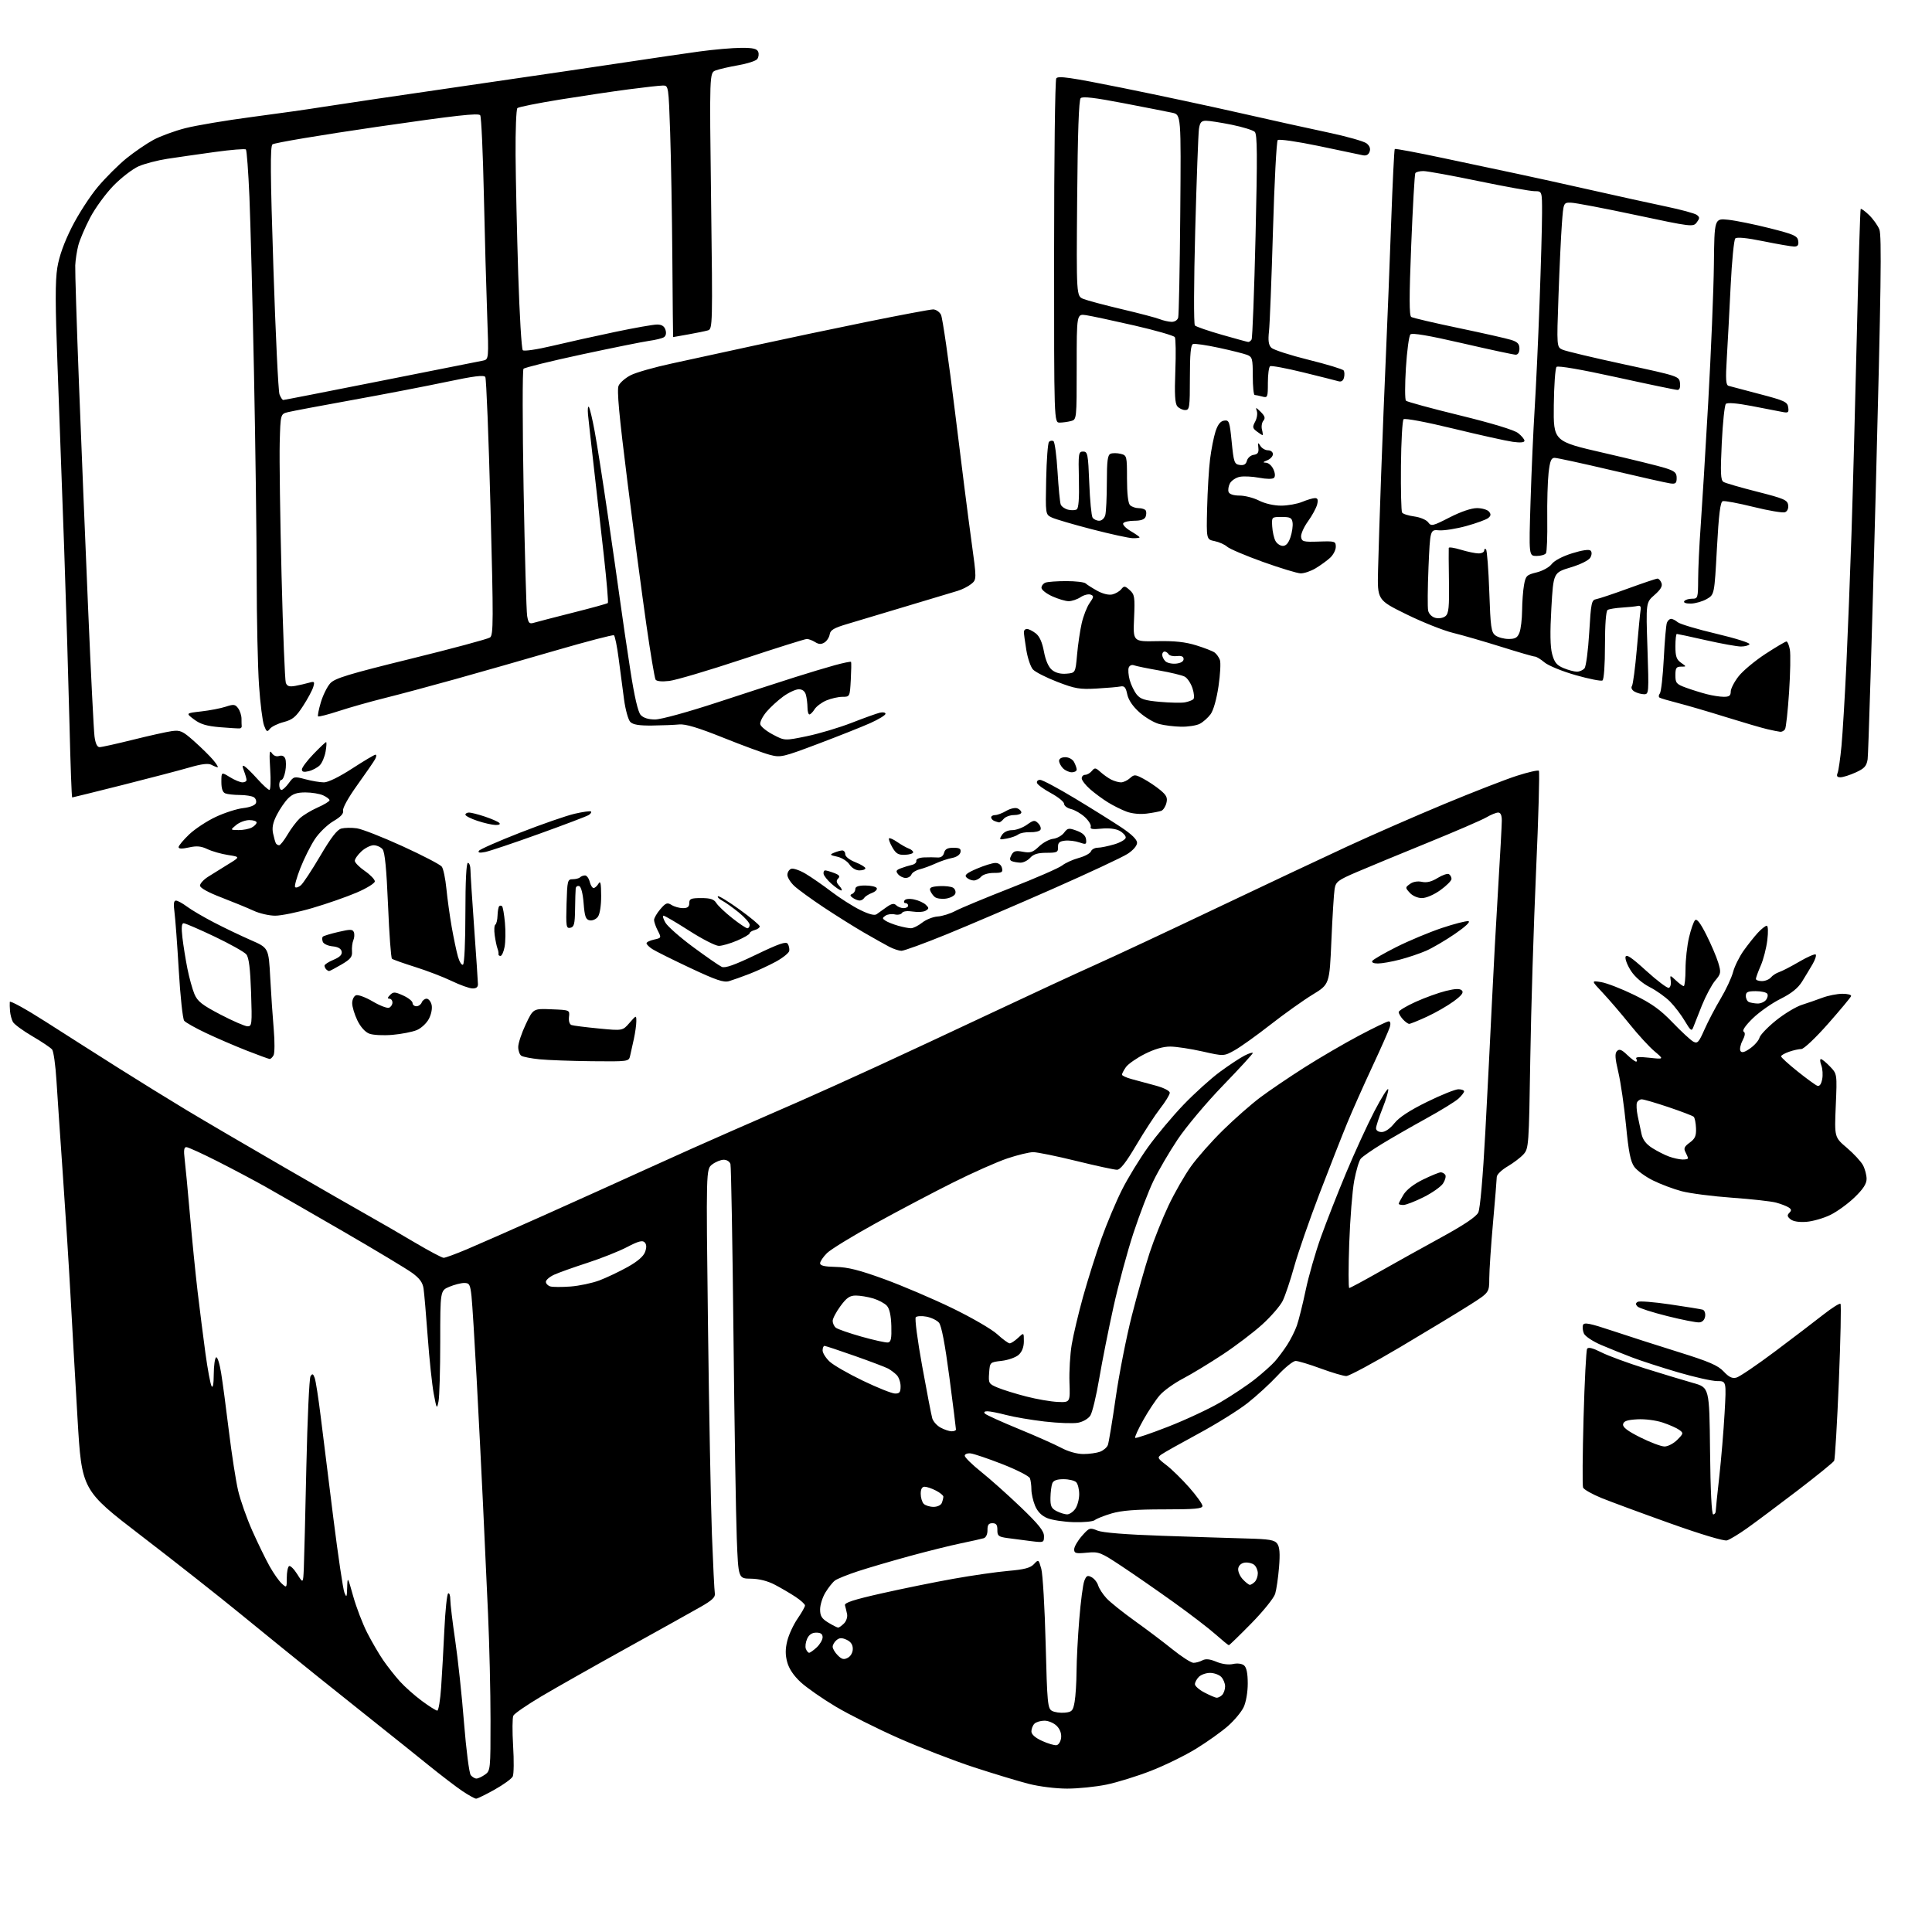 <?xml version="1.0" encoding="UTF-8" standalone="no"?>
<svg 
  version="1.1" 
  xmlns="http://www.w3.org/2000/svg" 
  xmlns:xlink="http://www.w3.org/1999/xlink" 
  xmlns:svg="http://www.w3.org/2000/svg"
  xmlns:rdf="http://www.w3.org/1999/02/22-rdf-syntax-ns#"
  xmlns:cc="http://creativecommons.org/ns#"
  xmlns:dc="http://purl.org/dc/elements/1.1/"
  viewBox="0 0 768 768"
  width="768"
  height="768"
>
<style>svg {background-color: white; }</style>"
<path stroke="none" fill="black" fill-rule="evenodd" d="M189.26,715.00C188.76,715.00 186.35,713.67 183.92,712.06C181.49,710.44 175.22,705.65 170.00,701.42C164.78,697.19 156.22,690.34 151.00,686.20C145.78,682.06 134.75,673.25 126.50,666.63C118.25,660.00 104.33,648.72 95.56,641.54C86.80,634.37 69.02,620.37 56.06,610.43C32.50,592.35 32.50,592.35 30.82,563.93C29.90,548.29 28.64,526.27 28.03,515.00C27.42,503.73 26.06,482.35 25.02,467.50C23.98,452.65 22.82,435.55 22.44,429.50C22.07,423.45 21.29,417.91 20.72,417.20C20.14,416.48 16.60,414.10 12.85,411.91C9.10,409.72 5.62,407.16 5.12,406.22C4.62,405.27 4.11,403.38 3.99,402.00C3.87,400.62 3.83,398.96 3.89,398.29C3.95,397.63 10.41,401.19 18.25,406.21C26.09,411.23 39.02,419.46 47.00,424.50C54.98,429.54 67.12,437.05 74.00,441.19C80.88,445.33 98.42,455.61 113.00,464.03C127.58,472.46 142.88,481.24 147.00,483.55C151.12,485.86 159.15,490.51 164.83,493.88C170.51,497.24 175.70,500.00 176.36,500.00C177.02,500.00 181.19,498.47 185.62,496.60C190.05,494.73 203.76,488.69 216.09,483.18C228.42,477.66 247.05,469.25 257.50,464.49C267.95,459.72 283.02,452.99 291.00,449.52C298.98,446.05 311.12,440.74 318.00,437.72C324.88,434.71 338.82,428.40 349.00,423.72C359.18,419.04 379.65,409.48 394.50,402.49C409.35,395.49 427.80,386.94 435.50,383.49C443.20,380.04 464.80,369.93 483.50,361.02C502.20,352.12 525.60,341.09 535.50,336.51C545.40,331.93 562.77,324.33 574.10,319.62C585.42,314.91 598.38,309.87 602.90,308.41C607.41,306.96 611.38,306.05 611.73,306.39C612.07,306.74 611.57,324.68 610.61,346.26C609.65,367.84 608.61,401.48 608.31,421.00C607.77,455.39 607.68,456.57 605.62,458.85C604.46,460.14 601.59,462.32 599.25,463.69C596.91,465.07 594.99,466.93 594.99,467.85C594.98,468.76 594.31,476.93 593.50,486.00C592.69,495.07 592.02,505.04 592.01,508.15C592.00,513.81 592.00,513.81 584.25,518.74C579.99,521.46 567.66,528.92 556.85,535.34C546.04,541.75 536.29,547.00 535.17,547.00C534.05,547.00 529.48,545.65 525.00,544.00C520.52,542.35 516.04,541.00 515.04,541.00C514.04,541.00 510.80,543.60 507.86,546.79C504.91,549.97 499.53,554.91 495.90,557.76C492.27,560.61 483.50,566.08 476.40,569.90C469.31,573.73 462.68,577.45 461.67,578.18C459.97,579.41 460.10,579.70 463.67,582.42C465.78,584.03 469.86,588.03 472.75,591.30C475.64,594.58 478.00,597.88 478.00,598.63C478.00,599.73 474.99,600.00 462.68,600.00C451.56,600.00 445.88,600.44 441.93,601.60C438.94,602.48 435.92,603.68 435.21,604.26C434.50,604.84 430.69,605.21 426.75,605.08C422.81,604.96 418.08,604.23 416.26,603.46C414.05,602.54 412.43,600.89 411.46,598.57C410.66,596.64 410.00,593.74 410.00,592.11C410.00,590.49 409.73,588.47 409.41,587.62C409.08,586.77 404.17,584.26 398.49,582.04C392.81,579.82 387.12,577.89 385.83,577.75C384.55,577.61 383.50,578.03 383.50,578.68C383.50,579.33 386.43,582.20 390.00,585.06C393.57,587.91 400.66,594.24 405.75,599.11C412.84,605.91 415.00,608.59 415.00,610.62C415.00,613.22 414.92,613.25 409.75,612.61C406.86,612.25 402.69,611.70 400.47,611.40C396.89,610.90 396.44,610.53 396.47,608.17C396.49,606.16 396.01,605.50 394.50,605.50C392.98,605.50 392.51,606.15 392.54,608.25C392.56,609.88 391.95,611.19 391.04,611.47C390.19,611.73 386.12,612.64 382.00,613.49C377.88,614.34 368.65,616.64 361.50,618.59C354.35,620.55 345.12,623.25 341.00,624.61C336.88,625.96 332.77,627.62 331.88,628.30C330.98,628.98 329.30,631.10 328.13,633.02C326.96,634.93 326.01,637.97 326.00,639.76C326.00,642.38 326.65,643.43 329.25,645.01C331.04,646.10 332.81,646.99 333.18,647.00C333.55,647.00 334.60,646.25 335.51,645.34C336.43,644.43 336.97,642.74 336.72,641.59C336.48,640.44 336.10,638.88 335.89,638.13C335.60,637.11 339.34,635.89 350.50,633.38C358.75,631.52 371.57,628.91 379.00,627.59C386.43,626.26 396.25,624.85 400.84,624.45C407.22,623.90 409.61,623.26 411.01,621.76C412.82,619.82 412.86,619.84 413.93,623.64C414.52,625.76 415.30,639.11 415.66,653.30C416.27,677.17 416.46,679.18 418.21,680.11C419.24,680.67 421.53,680.98 423.28,680.81C426.15,680.53 426.55,680.09 427.18,676.50C427.57,674.30 427.91,668.85 427.94,664.40C427.97,659.94 428.46,650.60 429.03,643.64C429.59,636.68 430.49,629.85 431.02,628.45C431.83,626.33 432.30,626.09 433.92,626.96C434.99,627.53 436.17,629.01 436.54,630.25C436.92,631.49 438.41,633.78 439.86,635.34C441.31,636.91 446.32,640.92 451.00,644.27C455.68,647.61 462.48,652.74 466.11,655.67C469.75,658.60 473.49,661.00 474.43,661.00C475.36,661.00 476.96,660.56 477.98,660.01C479.28,659.32 480.90,659.48 483.51,660.57C485.76,661.51 488.36,661.86 490.14,661.47C491.90,661.08 493.67,661.31 494.54,662.03C495.52,662.85 496.00,665.20 496.00,669.22C496.00,672.67 495.31,676.65 494.37,678.63C493.48,680.51 490.67,683.89 488.12,686.13C485.58,688.37 479.91,692.41 475.52,695.11C471.13,697.82 463.03,701.79 457.52,703.93C452.01,706.08 444.03,708.55 439.79,709.42C435.55,710.29 428.54,711.00 424.20,711.00C419.73,711.00 413.11,710.18 408.91,709.10C404.83,708.06 395.03,705.09 387.12,702.51C379.21,699.92 365.77,694.72 357.24,690.95C348.72,687.18 337.43,681.52 332.17,678.38C326.90,675.24 320.66,670.88 318.30,668.71C315.52,666.15 313.63,663.34 312.93,660.72C312.14,657.79 312.15,655.47 312.97,652.20C313.59,649.73 315.43,645.78 317.05,643.43C318.67,641.07 320.00,638.72 320.00,638.20C320.00,637.69 318.30,636.14 316.23,634.77C314.15,633.40 310.44,631.22 307.98,629.94C305.11,628.44 301.71,627.59 298.50,627.55C293.50,627.50 293.50,627.50 292.88,611.50C292.54,602.70 291.94,566.02 291.56,530.00C291.18,493.98 290.64,463.71 290.37,462.75C290.08,461.76 288.92,461.01 287.68,461.02C286.48,461.03 284.41,461.88 283.09,462.90C280.67,464.76 280.67,464.76 281.43,526.63C281.85,560.66 282.56,598.17 283.00,610.00C283.45,621.83 283.97,632.37 284.16,633.43C284.42,634.89 283.04,636.19 278.50,638.77C275.20,640.65 261.93,648.05 249.00,655.21C236.07,662.37 220.84,670.98 215.15,674.36C209.46,677.74 204.47,681.17 204.06,682.00C203.66,682.82 203.62,688.23 203.97,694.00C204.33,699.77 204.27,705.24 203.83,706.16C203.39,707.07 200.14,709.43 196.60,711.41C193.07,713.38 189.76,715.00 189.26,715.00zM189.40,707.00C190.04,707.00 191.56,706.30 192.78,705.44C194.95,703.92 195.00,703.43 194.99,683.69C194.99,672.59 194.54,653.60 194.00,641.50C193.46,629.40 192.55,609.60 191.98,597.50C191.41,585.40 190.28,563.12 189.47,548.00C188.66,532.88 187.74,518.14 187.43,515.25C186.92,510.60 186.59,510.00 184.55,510.00C183.28,510.00 180.61,510.68 178.62,511.51C175.00,513.03 175.00,513.03 175.00,533.39C175.00,544.59 174.69,555.27 174.31,557.12C173.67,560.30 173.56,560.12 172.41,554.00C171.75,550.42 170.67,540.30 170.03,531.50C169.38,522.70 168.64,514.02 168.37,512.22C168.02,509.81 166.80,508.15 163.79,505.96C161.53,504.33 149.29,496.97 136.59,489.61C123.89,482.25 109.88,474.20 105.47,471.72C101.05,469.24 92.46,464.68 86.38,461.60C80.30,458.52 74.76,456.00 74.07,456.00C73.15,456.00 72.97,457.29 73.40,460.75C73.72,463.36 74.67,473.38 75.51,483.00C76.34,492.62 77.72,506.35 78.56,513.50C79.41,520.65 80.81,531.67 81.67,538.00C82.54,544.33 83.63,550.17 84.09,551.00C84.63,551.95 84.95,550.21 84.97,546.31C84.99,542.90 85.41,539.87 85.91,539.56C86.41,539.25 87.31,542.03 87.90,545.75C88.50,549.46 89.90,559.92 91.00,569.00C92.11,578.08 93.75,588.65 94.65,592.50C95.55,596.35 98.09,603.55 100.29,608.50C102.50,613.45 105.59,619.80 107.17,622.61C108.74,625.42 110.93,628.53 112.02,629.51C113.96,631.28 114.00,631.24 114.00,627.21C114.00,624.96 114.41,622.87 114.90,622.56C115.40,622.25 116.86,623.69 118.15,625.75C120.50,629.50 120.50,629.50 120.77,623.50C120.92,620.20 121.37,601.98 121.78,583.00C122.20,564.02 122.94,547.86 123.43,547.08C124.16,545.93 124.47,546.05 125.09,547.72C125.51,548.85 126.59,555.79 127.49,563.14C128.39,570.49 130.66,588.67 132.52,603.55C134.39,618.43 136.36,631.71 136.90,633.05C137.76,635.22 137.89,634.99 138.01,631.00C138.15,626.58 138.19,626.64 140.39,634.50C141.62,638.90 144.12,645.42 145.94,649.00C147.77,652.58 150.64,657.51 152.33,659.96C154.01,662.41 156.99,666.19 158.94,668.36C160.90,670.53 164.84,674.03 167.71,676.15C170.57,678.27 173.32,680.00 173.82,680.00C174.32,680.00 175.01,675.84 175.36,670.75C175.71,665.66 176.29,655.30 176.65,647.72C177.01,640.14 177.68,633.70 178.15,633.41C178.62,633.12 179.00,634.21 179.00,635.84C179.00,637.47 179.88,644.81 180.96,652.15C182.04,659.49 183.62,674.23 184.46,684.90C185.31,695.57 186.51,704.91 187.13,705.65C187.74,706.39 188.76,707.00 189.40,707.00zM420.00,693.73C420.82,693.60 421.64,692.28 421.81,690.80C422.01,689.11 421.36,687.36 420.06,686.06C418.93,684.93 416.74,684.00 415.20,684.00C413.66,684.00 411.86,684.54 411.20,685.20C410.54,685.86 410.00,687.23 410.00,688.25C410.00,689.45 411.48,690.78 414.25,692.04C416.59,693.11 419.18,693.87 420.00,693.73zM483.55,674.87C484.13,674.94 485.14,674.46 485.80,673.80C486.46,673.14 487.00,671.60 487.00,670.37C487.00,669.15 486.29,667.44 485.43,666.57C484.56,665.71 482.57,665.00 481.00,665.00C479.43,665.00 477.44,665.71 476.57,666.57C475.71,667.44 475.00,668.75 475.00,669.49C475.00,670.23 476.69,671.71 478.75,672.79C480.81,673.86 482.97,674.80 483.55,674.87zM337.02,658.99C338.18,658.37 339.00,656.90 339.00,655.44C339.00,653.77 338.19,652.59 336.53,651.83C334.64,650.97 333.70,651.00 332.53,651.98C331.69,652.67 331.00,653.86 331.00,654.62C331.00,655.38 331.91,656.91 333.02,658.02C334.63,659.63 335.45,659.83 337.02,658.99zM321.65,657.00C322.05,657.00 323.41,656.02 324.69,654.83C325.96,653.63 327.00,651.83 327.00,650.83C327.00,649.54 326.25,649.00 324.48,649.00C322.78,649.00 321.60,649.79 320.85,651.44C320.24,652.78 320.01,654.58 320.34,655.44C320.67,656.30 321.26,657.00 321.65,657.00zM488.48,654.00C488.25,654.00 485.88,652.06 483.21,649.69C480.54,647.31 472.99,641.53 466.43,636.83C459.87,632.14 450.58,625.69 445.78,622.52C437.48,617.02 436.82,616.76 432.03,617.22C427.66,617.64 427.00,617.47 427.00,615.89C427.00,614.89 428.37,612.51 430.04,610.60C432.97,607.27 433.21,607.19 436.29,608.44C438.35,609.27 447.56,610.01 462.00,610.50C474.38,610.93 489.43,611.40 495.46,611.57C504.63,611.81 506.64,612.15 507.73,613.65C508.68,614.95 508.88,617.52 508.44,622.97C508.10,627.11 507.41,631.88 506.90,633.56C506.39,635.24 502.13,640.53 497.43,645.31C492.74,650.09 488.71,654.00 488.48,654.00zM496.84,630.00C497.26,630.00 498.14,629.46 498.80,628.80C499.46,628.14 500.00,626.62 500.00,625.42C500.00,624.22 499.35,622.71 498.56,622.05C497.76,621.39 496.07,620.99 494.81,621.17C493.40,621.37 492.39,622.29 492.21,623.52C492.05,624.63 492.86,626.54 494.00,627.77C495.14,629.00 496.42,630.00 496.84,630.00zM686.50,612.33C685.31,612.67 676.22,609.95 664.00,605.59C652.73,601.57 640.42,597.02 636.66,595.50C632.91,593.97 629.59,592.09 629.29,591.32C629.00,590.55 629.09,578.08 629.49,563.59C629.89,549.11 630.53,536.77 630.90,536.16C631.36,535.41 633.17,535.86 636.52,537.56C639.24,538.94 647.10,541.83 653.98,543.99C660.87,546.15 669.42,548.73 673.00,549.74C679.50,551.56 679.50,551.56 679.77,576.78C679.93,592.45 680.41,602.00 681.02,602.00C681.56,602.00 682.01,601.44 682.02,600.75C682.03,600.06 682.67,593.88 683.44,587.00C684.20,580.12 685.16,568.76 685.55,561.75C686.27,549.00 686.27,549.00 682.60,549.00C680.58,549.00 673.59,547.43 667.06,545.52C660.52,543.60 652.33,540.95 648.84,539.62C645.35,538.29 639.81,536.06 636.52,534.66C633.22,533.26 630.13,531.21 629.64,530.11C629.15,529.01 628.99,527.48 629.28,526.70C629.72,525.56 632.02,526.03 641.16,529.08C647.40,531.17 659.22,534.96 667.43,537.52C679.42,541.26 682.91,542.77 685.18,545.19C687.28,547.44 688.58,548.06 690.25,547.62C691.49,547.30 698.36,542.64 705.53,537.27C712.70,531.90 721.36,525.29 724.79,522.59C728.22,519.90 731.29,517.96 731.62,518.29C731.95,518.61 731.65,532.52 730.97,549.19C730.28,565.86 729.44,580.03 729.11,580.67C728.77,581.32 722.20,586.65 714.50,592.54C706.80,598.42 697.80,605.15 694.50,607.49C691.20,609.84 687.60,612.01 686.50,612.33zM424.19,601.99C425.12,601.99 426.59,601.00 427.44,599.78C428.30,598.56 429.00,595.95 429.00,593.98C429.00,592.01 428.46,589.86 427.80,589.20C427.14,588.54 424.88,588.00 422.77,588.00C420.10,588.00 418.74,588.51 418.29,589.68C417.94,590.61 417.61,593.17 417.57,595.38C417.51,598.70 417.94,599.62 420.00,600.69C421.38,601.39 423.26,601.98 424.19,601.99zM371.09,599.00C372.63,599.00 374.05,598.32 374.39,597.42C374.73,596.55 375.00,595.43 375.00,594.94C375.00,594.45 373.67,593.36 372.05,592.53C370.43,591.69 368.40,591.00 367.55,591.00C366.52,591.00 366.00,591.94 366.00,593.80C366.00,595.34 366.54,597.14 367.20,597.80C367.86,598.46 369.61,599.00 371.09,599.00zM430.68,578.00C432.98,578.00 435.96,577.58 437.30,577.08C438.63,576.57 440.03,575.38 440.39,574.43C440.75,573.48 442.16,565.01 443.51,555.60C444.86,546.20 447.74,531.52 449.92,523.00C452.09,514.48 455.28,503.23 457.00,498.00C458.72,492.77 462.08,484.36 464.47,479.30C466.86,474.25 470.88,467.23 473.39,463.71C475.90,460.19 481.67,453.66 486.23,449.20C490.78,444.73 497.43,438.89 501.00,436.22C504.57,433.54 512.45,428.20 518.50,424.35C524.55,420.50 534.32,414.80 540.22,411.68C546.11,408.55 551.43,406.00 552.03,406.00C552.70,406.00 552.88,406.88 552.48,408.25C552.12,409.49 548.99,416.57 545.52,424.00C542.06,431.43 537.55,441.55 535.51,446.50C533.47,451.45 528.53,464.05 524.52,474.50C520.52,484.95 515.99,498.00 514.46,503.50C512.93,509.00 510.87,515.13 509.88,517.13C508.89,519.12 505.25,523.33 501.79,526.47C498.33,529.62 491.23,535.01 486.00,538.46C480.77,541.91 473.67,546.22 470.21,548.03C466.76,549.84 462.63,552.79 461.05,554.60C459.46,556.41 456.50,560.86 454.47,564.49C452.43,568.13 450.98,571.32 451.25,571.58C451.51,571.84 457.40,569.85 464.33,567.14C471.26,564.44 480.66,560.05 485.22,557.38C489.77,554.71 495.98,550.56 499.00,548.15C502.02,545.75 505.55,542.59 506.82,541.14C508.10,539.69 510.28,536.76 511.66,534.64C513.04,532.51 514.78,529.05 515.52,526.95C516.26,524.84 517.84,518.52 519.02,512.90C520.20,507.28 522.93,497.77 525.08,491.77C527.24,485.76 531.75,474.24 535.13,466.17C538.50,458.10 543.56,447.09 546.36,441.70C549.17,436.31 551.63,432.39 551.83,432.98C552.03,433.58 551.02,436.98 549.59,440.54C548.17,444.11 547.00,447.69 547.00,448.51C547.00,449.39 547.92,450.00 549.25,450.00C550.62,450.00 552.59,448.64 554.29,446.51C556.16,444.16 560.41,441.38 567.28,438.01C572.89,435.25 578.50,433.00 579.74,433.00C580.98,433.00 582.00,433.37 582.00,433.83C582.00,434.28 580.99,435.59 579.75,436.73C578.51,437.87 572.77,441.41 567.00,444.58C561.23,447.76 553.27,452.33 549.33,454.73C545.38,457.14 541.60,459.78 540.92,460.60C540.24,461.41 539.08,465.33 538.33,469.29C537.58,473.26 536.69,484.49 536.34,494.25C536.00,504.01 536.00,512.00 536.35,512.00C536.69,512.00 542.05,509.13 548.24,505.61C554.43,502.10 565.56,495.91 572.96,491.86C581.98,486.93 586.83,483.66 587.64,481.99C588.38,480.48 589.48,467.89 590.44,450.00C591.31,433.77 592.49,410.60 593.06,398.50C593.63,386.40 594.74,365.93 595.54,353.00C596.33,340.07 596.98,328.04 596.99,326.25C597.00,324.08 596.52,323.00 595.56,323.00C594.76,323.00 592.63,323.87 590.81,324.94C588.99,326.00 578.50,330.53 567.50,335.01C556.50,339.49 543.80,344.74 539.28,346.68C531.83,349.88 531.00,350.51 530.53,353.36C530.24,355.09 529.66,364.33 529.25,373.89C528.50,391.28 528.50,391.28 521.76,395.39C518.06,397.65 510.54,403.01 505.06,407.29C499.58,411.58 493.16,416.17 490.80,417.49C486.50,419.89 486.50,419.89 478.00,417.97C473.32,416.92 467.57,416.04 465.22,416.03C462.42,416.01 458.90,417.03 455.04,418.98C451.80,420.62 448.44,422.97 447.57,424.20C446.71,425.43 446.00,426.78 446.00,427.18C446.00,427.59 447.69,428.37 449.75,428.93C451.81,429.48 456.09,430.64 459.25,431.50C462.62,432.41 465.00,433.61 465.00,434.40C465.00,435.14 463.29,437.94 461.20,440.62C459.11,443.30 454.82,449.89 451.65,455.25C447.59,462.14 445.35,465.00 444.01,465.00C442.97,465.00 435.70,463.43 427.86,461.50C420.02,459.57 412.31,458.00 410.73,458.00C409.15,458.00 404.51,459.12 400.43,460.49C396.35,461.86 386.59,466.19 378.75,470.12C370.91,474.04 357.07,481.33 348.00,486.33C338.93,491.32 330.26,496.63 328.75,498.12C327.24,499.62 326.00,501.44 326.00,502.17C326.00,503.12 327.79,503.53 332.25,503.62C337.01,503.71 341.61,504.87 351.50,508.47C358.65,511.08 370.80,516.26 378.50,519.99C386.20,523.72 394.27,528.40 396.43,530.39C398.59,532.37 400.82,534.00 401.37,534.00C401.92,534.00 403.41,533.02 404.69,531.83C407.00,529.65 407.00,529.65 407.00,533.17C407.00,535.46 406.28,537.34 404.94,538.56C403.80,539.58 400.77,540.66 398.19,540.96C393.50,541.50 393.50,541.50 393.19,545.78C392.90,549.87 393.04,550.12 396.61,551.61C398.66,552.47 403.75,554.05 407.92,555.12C412.09,556.20 417.73,557.17 420.45,557.29C425.41,557.50 425.41,557.50 425.13,549.50C424.98,545.10 425.38,538.35 426.02,534.50C426.67,530.65 428.70,522.08 430.54,515.45C432.39,508.82 435.65,498.47 437.80,492.45C439.95,486.43 443.63,477.68 445.98,473.00C448.33,468.32 453.00,460.68 456.36,456.00C459.72,451.32 466.04,443.78 470.40,439.22C474.76,434.67 481.29,428.77 484.91,426.10C488.54,423.43 492.96,420.51 494.75,419.60C496.54,418.69 498.00,418.24 498.00,418.60C498.00,418.96 492.66,424.78 486.12,431.54C479.59,438.29 471.50,447.93 468.14,452.94C464.79,457.96 460.45,465.39 458.50,469.44C456.55,473.50 452.98,482.82 450.56,490.16C448.15,497.50 444.58,510.70 442.63,519.50C440.68,528.30 438.13,541.12 436.96,548.00C435.80,554.88 434.21,561.49 433.43,562.70C432.63,563.95 430.51,565.19 428.53,565.56C426.61,565.92 420.63,565.70 415.25,565.08C409.86,564.45 402.99,563.28 399.98,562.48C396.96,561.68 393.62,561.02 392.55,561.01C391.32,561.00 390.95,561.35 391.55,561.95C392.08,562.48 398.06,565.19 404.84,567.98C411.63,570.76 419.27,574.16 421.83,575.52C424.65,577.03 428.13,578.00 430.68,578.00zM661.68,575.00C663.01,575.00 665.28,573.82 666.72,572.37C669.23,569.86 669.27,569.67 667.53,568.40C666.52,567.66 663.55,566.35 660.93,565.48C658.22,564.58 653.85,564.02 650.84,564.20C646.84,564.42 645.44,564.91 645.20,566.15C644.98,567.33 646.96,568.84 652.08,571.40C656.03,573.38 660.35,575.00 661.68,575.00zM378.25,568.96C379.21,568.98 380.01,568.66 380.01,568.25C380.02,567.84 378.84,558.50 377.40,547.50C375.65,534.21 374.25,526.92 373.24,525.77C372.41,524.82 370.18,523.75 368.29,523.39C366.40,523.04 364.48,523.14 364.03,523.62C363.58,524.11 364.72,532.83 366.57,543.00C368.41,553.17 370.22,562.53 370.58,563.78C370.95,565.04 372.43,566.71 373.88,567.49C375.32,568.28 377.29,568.94 378.25,568.96zM355.75,553.95C357.58,553.99 358.00,553.46 358.00,551.07C358.00,549.46 357.29,547.43 356.42,546.56C355.55,545.70 354.02,544.55 353.01,544.01C352.00,543.47 346.07,541.22 339.84,539.02C333.60,536.82 328.16,535.01 327.75,535.01C327.34,535.00 327.00,535.82 327.00,536.81C327.00,537.81 328.24,539.79 329.75,541.22C331.26,542.65 337.23,546.08 343.00,548.85C348.77,551.63 354.51,553.92 355.75,553.95zM353.00,533.66C354.17,533.48 354.46,532.06 354.32,527.12C354.20,522.97 353.60,520.21 352.55,519.06C351.68,518.10 349.24,516.79 347.12,516.15C345.00,515.52 341.90,515.00 340.22,515.00C337.80,515.00 336.54,515.86 334.09,519.20C332.39,521.51 331.00,524.15 331.00,525.07C331.00,526.00 331.56,527.22 332.25,527.78C332.94,528.35 337.55,529.95 342.50,531.35C347.45,532.74 352.18,533.78 353.00,533.66zM675.50,525.67C674.40,525.77 668.67,524.65 662.78,523.17C656.88,521.70 651.55,519.99 650.94,519.36C650.12,518.53 650.13,518.04 650.99,517.51C651.63,517.11 657.41,517.56 663.83,518.51C670.25,519.45 676.09,520.40 676.82,520.61C677.55,520.82 678.00,522.00 677.82,523.25C677.62,524.65 676.74,525.57 675.50,525.67zM226.80,511.41C230.27,511.15 235.44,510.05 238.30,508.97C241.16,507.88 246.20,505.49 249.50,503.65C253.45,501.45 255.82,499.40 256.44,497.65C257.10,495.82 257.03,494.63 256.23,493.83C255.36,492.96 253.67,493.42 249.29,495.72C246.11,497.39 239.00,500.21 233.50,502.00C228.00,503.78 222.04,505.91 220.25,506.73C218.46,507.56 217.00,508.82 217.00,509.54C217.00,510.26 217.79,511.08 218.75,511.37C219.71,511.65 223.34,511.67 226.80,511.41zM718.10,485.69C715.21,485.92 712.86,485.55 711.78,484.70C710.45,483.63 710.33,483.07 711.28,482.12C712.22,481.18 712.16,480.71 710.99,479.96C710.17,479.43 707.92,478.57 706.00,478.05C704.08,477.53 696.20,476.66 688.50,476.11C680.80,475.56 671.80,474.40 668.50,473.53C665.20,472.66 660.05,470.72 657.04,469.22C654.04,467.73 650.72,465.29 649.65,463.82C648.16,461.76 647.39,457.89 646.37,447.32C645.63,439.72 644.26,430.24 643.32,426.25C641.99,420.63 641.87,418.73 642.79,417.81C643.72,416.88 644.62,417.22 646.80,419.31C648.34,420.79 649.95,422.00 650.36,422.00C650.78,422.00 650.82,421.51 650.45,420.91C649.98,420.15 651.53,420.02 655.64,420.47C661.50,421.11 661.50,421.11 657.71,417.92C655.62,416.17 651.16,411.31 647.80,407.12C644.43,402.93 639.61,397.31 637.09,394.63C632.50,389.76 632.50,389.76 636.50,390.41C638.70,390.77 644.56,393.04 649.53,395.46C656.55,398.89 659.96,401.33 664.88,406.45C668.36,410.07 672.06,413.49 673.10,414.05C674.77,414.95 675.30,414.37 677.54,409.28C678.95,406.10 681.84,400.57 683.97,397.00C686.10,393.43 688.33,388.66 688.92,386.40C689.51,384.15 691.40,380.33 693.12,377.90C694.85,375.48 697.41,372.26 698.81,370.75C700.22,369.24 701.79,368.00 702.30,368.00C702.85,368.00 702.94,370.38 702.53,373.75C702.14,376.91 700.97,381.47 699.91,383.88C698.86,386.28 698.00,388.65 698.00,389.13C698.00,389.61 699.07,390.00 700.38,390.00C701.69,390.00 703.30,389.34 703.97,388.54C704.63,387.74 706.10,386.79 707.22,386.43C708.35,386.07 711.94,384.21 715.21,382.30C718.48,380.38 721.43,379.10 721.77,379.44C722.11,379.78 721.55,381.51 720.52,383.28C719.49,385.05 717.60,388.18 716.32,390.24C714.70,392.83 712.08,394.93 707.74,397.09C704.31,398.80 699.37,402.27 696.76,404.80C693.91,407.57 692.46,409.66 693.11,410.07C693.85,410.53 693.72,411.65 692.67,413.68C691.83,415.29 691.47,417.14 691.87,417.79C692.38,418.62 693.50,418.31 695.74,416.73C697.48,415.50 699.13,413.60 699.42,412.50C699.71,411.40 702.66,408.32 705.98,405.65C709.29,402.98 713.92,400.19 716.25,399.45C718.59,398.70 722.30,397.42 724.50,396.59C726.70,395.76 730.23,395.07 732.33,395.04C734.44,395.02 736.02,395.44 735.83,395.98C735.65,396.52 731.53,401.47 726.67,406.98C721.73,412.58 717.06,417.00 716.07,417.00C715.10,417.00 712.88,417.49 711.15,418.10C709.42,418.70 708.00,419.52 708.00,419.92C708.00,420.32 710.93,422.99 714.50,425.85C718.08,428.72 721.62,431.30 722.37,431.59C723.27,431.93 723.93,431.08 724.34,429.05C724.68,427.37 724.52,424.87 724.00,423.50C723.48,422.12 723.40,421.00 723.84,421.00C724.27,421.00 725.90,422.33 727.46,423.96C730.29,426.92 730.29,426.92 729.75,439.49C729.21,452.07 729.21,452.07 734.17,456.28C736.90,458.60 739.78,461.72 740.57,463.20C741.36,464.69 742.00,467.13 742.00,468.63C742.00,470.59 740.63,472.69 737.19,476.00C734.55,478.55 730.21,481.69 727.54,482.98C724.88,484.27 720.63,485.49 718.10,485.69zM557.84,479.00C556.83,479.00 556.00,478.79 556.00,478.52C556.00,478.26 556.86,476.63 557.92,474.89C559.12,472.92 562.03,470.67 565.67,468.89C568.88,467.33 572.04,466.03 572.69,466.02C573.35,466.01 574.17,466.47 574.53,467.04C574.88,467.62 574.48,469.15 573.63,470.45C572.78,471.74 569.29,474.20 565.88,475.90C562.47,477.61 558.85,479.00 557.84,479.00zM668.75,460.92C669.99,460.96 671.00,460.75 671.00,460.43C671.00,460.12 670.55,459.03 670.01,458.01C669.21,456.52 669.54,455.77 671.67,454.22C673.82,452.66 674.31,451.54 674.19,448.46C674.11,446.37 673.70,444.33 673.27,443.93C672.85,443.54 668.35,441.82 663.27,440.11C658.19,438.40 653.40,437.00 652.62,437.00C651.85,437.00 650.99,437.59 650.71,438.32C650.43,439.04 650.56,441.41 651.00,443.57C651.44,445.73 652.13,449.00 652.54,450.83C653.05,453.12 654.40,454.85 656.89,456.42C658.88,457.67 661.85,459.17 663.50,459.76C665.15,460.36 667.51,460.88 668.75,460.92zM235.23,421.85C227.13,421.76 217.80,421.42 214.50,421.09C211.20,420.76 207.94,420.13 207.25,419.69C206.56,419.24 206.00,417.67 206.00,416.19C206.00,414.71 207.34,410.67 208.98,407.21C211.96,400.91 211.96,400.91 219.23,401.21C226.50,401.50 226.50,401.50 226.18,404.25C225.99,405.88 226.40,407.20 227.18,407.47C227.91,407.72 232.78,408.34 238.00,408.84C247.50,409.76 247.50,409.76 250.22,406.63C252.95,403.50 252.95,403.50 252.95,406.00C252.95,407.38 252.51,410.52 251.97,413.00C251.43,415.48 250.75,418.51 250.47,419.75C249.97,421.97 249.75,422.00 235.23,421.85zM107.20,420.96C106.82,420.94 102.67,419.43 98.00,417.60C93.33,415.76 86.08,412.64 81.89,410.65C77.70,408.67 73.80,406.47 73.22,405.77C72.64,405.07 71.67,396.07 71.07,385.77C70.46,375.48 69.69,365.01 69.35,362.52C68.91,359.32 69.08,358.00 69.93,358.00C70.59,358.00 72.57,359.07 74.32,360.38C76.07,361.70 80.88,364.52 85.00,366.66C89.12,368.81 95.72,371.96 99.64,373.68C106.79,376.79 106.79,376.79 107.42,388.65C107.77,395.17 108.40,404.44 108.82,409.25C109.24,414.07 109.20,418.68 108.74,419.50C108.28,420.33 107.59,420.98 107.20,420.96zM156.00,411.37C152.42,411.68 148.29,411.47 146.81,410.90C145.15,410.27 143.33,408.24 142.06,405.62C140.93,403.28 140.00,400.21 140.00,398.79C140.00,397.37 140.68,395.95 141.51,395.64C142.33,395.32 145.32,396.42 148.14,398.08C150.96,399.75 153.89,400.87 154.64,400.59C155.39,400.30 156.00,399.37 156.00,398.53C156.00,397.69 155.45,397.00 154.79,397.00C153.95,397.00 154.04,396.53 155.05,395.52C156.36,394.21 156.97,394.23 160.27,395.73C162.32,396.66 164.00,398.00 164.00,398.71C164.00,399.42 164.69,400.00 165.53,400.00C166.37,400.00 167.32,399.32 167.64,398.50C167.95,397.68 168.83,397.00 169.59,397.00C170.34,397.00 171.23,398.08 171.56,399.39C171.91,400.78 171.47,403.13 170.51,404.97C169.61,406.73 167.44,408.75 165.68,409.48C163.93,410.21 159.57,411.06 156.00,411.37zM673.08,408.41C672.48,410.04 672.00,409.68 669.77,405.91C668.34,403.48 665.69,400.00 663.88,398.16C662.07,396.33 658.44,393.74 655.80,392.40C652.93,390.94 649.97,388.40 648.42,386.06C646.99,383.90 645.98,381.37 646.16,380.43C646.42,379.14 648.41,380.46 654.39,385.90C658.73,389.84 662.78,392.90 663.39,392.69C664.00,392.48 664.34,391.23 664.15,389.91C663.81,387.50 663.81,387.50 666.22,389.75C667.54,390.99 668.94,392.00 669.31,392.00C669.69,392.00 670.01,388.96 670.02,385.25C670.02,381.54 670.65,375.87 671.41,372.66C672.16,369.45 673.24,366.36 673.81,365.79C674.53,365.07 675.92,366.89 678.31,371.63C680.21,375.41 682.34,380.39 683.03,382.69C684.20,386.62 684.13,387.06 681.80,389.82C680.44,391.44 678.08,395.86 676.55,399.63C675.03,403.41 673.47,407.36 673.08,408.41zM98.38,407.97C100.15,408.00 100.23,407.22 99.81,394.56C99.48,384.97 98.94,380.63 97.92,379.39C97.14,378.43 91.47,375.25 85.33,372.32C79.18,369.40 73.63,367.00 73.00,367.00C72.20,367.00 72.05,368.70 72.52,372.75C72.89,375.91 73.78,381.45 74.50,385.06C75.22,388.66 76.47,393.20 77.28,395.14C78.51,398.06 80.28,399.46 87.63,403.30C92.51,405.85 97.35,407.95 98.38,407.97zM560.18,407.00C559.70,407.00 558.57,406.18 557.65,405.17C556.74,404.17 556.00,402.88 556.00,402.32C556.00,401.76 559.04,399.92 562.75,398.25C566.46,396.57 571.87,394.62 574.76,393.91C578.59,392.97 580.32,392.92 581.12,393.72C581.93,394.53 581.04,395.70 577.86,398.04C575.46,399.81 570.70,402.55 567.27,404.13C563.85,405.71 560.65,407.00 560.18,407.00zM698.63,398.92C699.80,398.96 701.30,398.34 701.96,397.54C702.63,396.74 702.88,395.62 702.53,395.04C702.17,394.47 700.11,394.00 697.94,394.00C694.72,394.00 694.00,394.35 694.00,395.92C694.00,396.97 694.56,398.06 695.25,398.34C695.94,398.62 697.46,398.88 698.63,398.92zM187.75,392.91C186.51,392.87 182.80,391.53 179.50,389.94C176.20,388.35 169.68,385.85 165.00,384.38C160.32,382.91 156.19,381.44 155.81,381.11C155.42,380.77 154.72,371.20 154.25,359.83C153.64,345.33 152.99,338.69 152.07,337.58C151.35,336.71 149.75,336.00 148.52,336.00C147.30,336.00 145.10,337.10 143.65,338.45C142.19,339.80 141.02,341.49 141.04,342.20C141.06,342.92 142.86,344.73 145.04,346.24C147.22,347.75 149.00,349.60 149.00,350.36C149.00,351.11 145.74,353.13 141.75,354.83C137.76,356.54 129.83,359.30 124.12,360.97C118.41,362.64 111.79,364.00 109.40,364.00C107.01,364.00 103.13,363.11 100.78,362.01C98.42,360.92 92.67,358.56 88.00,356.76C82.70,354.73 79.50,352.95 79.50,352.04C79.50,351.24 80.94,349.66 82.70,348.54C84.46,347.42 88.06,345.18 90.70,343.56C95.50,340.63 95.50,340.63 90.66,339.88C87.99,339.47 84.31,338.42 82.47,337.55C79.90,336.33 78.17,336.18 75.06,336.88C72.31,337.49 71.00,337.45 71.00,336.74C71.00,336.16 72.89,333.90 75.19,331.70C77.50,329.51 82.26,326.37 85.77,324.73C89.29,323.08 94.19,321.51 96.67,321.23C99.32,320.93 101.40,320.12 101.73,319.26C102.04,318.46 101.66,317.40 100.90,316.91C100.13,316.43 97.62,316.02 95.33,316.02C93.04,316.01 90.45,315.73 89.58,315.39C88.51,314.98 88.00,313.51 88.00,310.81C88.00,306.84 88.00,306.84 91.37,308.92C93.22,310.06 95.47,311.00 96.37,311.00C97.27,311.00 98.00,310.58 98.00,310.07C98.00,309.55 97.55,307.95 97.00,306.51C96.23,304.48 96.29,304.06 97.25,304.64C97.94,305.06 100.24,307.33 102.37,309.70C104.50,312.06 106.62,314.00 107.09,314.00C107.56,314.00 107.70,310.29 107.40,305.75C106.99,299.35 107.13,297.90 108.01,299.29C108.72,300.41 109.83,300.87 110.96,300.51C112.10,300.15 113.00,300.55 113.40,301.60C113.75,302.52 113.76,304.78 113.41,306.63C113.06,308.49 112.38,310.00 111.89,310.00C111.40,310.00 111.00,310.90 111.00,312.00C111.00,313.10 111.41,314.00 111.92,314.00C112.42,314.00 113.73,312.77 114.82,311.27C116.76,308.61 116.93,308.57 121.42,309.77C123.96,310.45 127.27,311.00 128.79,311.00C130.44,311.00 134.94,308.79 140.00,305.50C144.65,302.48 148.82,300.00 149.26,300.00C149.71,300.00 149.65,300.79 149.13,301.75C148.62,302.71 145.44,307.32 142.08,312.00C138.54,316.92 136.13,321.22 136.38,322.22C136.67,323.40 135.47,324.71 132.51,326.44C130.15,327.83 126.84,331.03 125.16,333.57C123.48,336.11 120.88,341.30 119.39,345.10C117.90,348.90 116.97,352.30 117.32,352.65C117.67,353.00 118.68,352.68 119.58,351.93C120.48,351.19 123.94,345.94 127.28,340.27C131.64,332.86 134.02,329.78 135.73,329.35C137.05,329.02 139.78,328.98 141.81,329.26C143.84,329.53 152.03,332.74 160.00,336.38C167.97,340.02 175.01,343.68 175.62,344.51C176.24,345.35 177.06,349.29 177.45,353.27C177.84,357.25 178.79,364.10 179.56,368.50C180.34,372.90 181.45,378.20 182.04,380.28C182.63,382.35 183.53,383.79 184.05,383.47C184.60,383.13 185.00,374.40 185.00,362.94C185.00,350.31 185.37,343.00 186.00,343.00C186.55,343.00 187.01,344.24 187.01,345.75C187.02,347.26 187.69,357.73 188.50,369.00C189.31,380.27 189.98,390.29 189.99,391.25C190.00,392.43 189.26,392.97 187.75,392.91zM289.84,390.01C287.70,390.65 284.70,389.64 274.39,384.79C267.35,381.48 260.56,378.10 259.30,377.27C258.03,376.45 257.00,375.41 257.00,374.96C257.00,374.52 258.34,373.86 259.99,373.50C262.92,372.86 262.95,372.80 261.49,369.97C260.67,368.39 260.00,366.47 260.00,365.71C260.00,364.94 261.12,363.01 262.49,361.41C264.67,358.88 265.24,358.67 266.98,359.75C268.08,360.44 270.10,361.00 271.49,361.00C273.33,361.00 274.00,360.47 274.00,359.00C274.00,357.28 274.67,357.00 278.76,357.00C282.41,357.00 283.81,357.46 284.75,358.97C285.42,360.05 288.27,362.75 291.08,364.97C293.88,367.19 296.59,369.00 297.09,369.00C297.59,369.00 298.00,368.38 298.00,367.62C298.00,366.86 296.09,364.68 293.75,362.78C291.41,360.87 288.45,358.75 287.16,358.07C285.88,357.39 285.07,356.59 285.38,356.29C285.68,355.99 289.54,358.35 293.96,361.53C298.38,364.72 302.00,367.74 302.00,368.25C302.00,368.77 301.10,369.42 300.00,369.71C298.90,370.00 298.00,370.58 298.00,370.99C298.00,371.41 295.78,372.71 293.06,373.88C290.35,375.04 287.06,376.00 285.74,376.00C284.43,376.00 279.15,373.30 274.00,370.00C268.85,366.70 264.25,364.00 263.76,364.00C263.28,364.00 263.63,365.25 264.53,366.79C265.44,368.32 270.43,372.71 275.63,376.54C280.83,380.37 285.90,383.88 286.90,384.34C288.22,384.95 291.95,383.63 300.51,379.52C309.69,375.10 312.48,374.15 313.14,375.18C313.61,375.90 313.88,377.18 313.74,378.00C313.59,378.82 311.23,380.73 308.49,382.24C305.74,383.74 301.02,385.93 298.00,387.10C294.98,388.27 291.30,389.58 289.84,390.01zM130.83,386.00C130.56,386.00 130.03,385.70 129.67,385.33C129.30,384.97 129.00,384.30 129.00,383.85C129.00,383.40 130.61,382.35 132.58,381.53C135.07,380.49 136.05,379.50 135.82,378.27C135.60,377.09 134.39,376.39 132.18,376.18C130.37,376.01 128.63,375.20 128.32,374.39C128.01,373.58 128.01,372.65 128.33,372.34C128.65,372.02 131.43,371.17 134.51,370.46C139.29,369.34 140.20,369.36 140.67,370.58C140.97,371.36 140.88,372.79 140.46,373.75C140.05,374.71 139.81,376.70 139.92,378.17C140.10,380.36 139.35,381.30 135.73,383.42C133.31,384.84 131.10,386.00 130.83,386.00zM547.73,383.00C546.03,383.00 545.14,382.58 545.52,381.97C545.87,381.41 550.19,378.91 555.13,376.43C560.07,373.95 568.17,370.57 573.13,368.90C578.09,367.24 582.85,366.02 583.71,366.19C584.65,366.38 582.54,368.36 578.38,371.22C574.60,373.81 569.45,376.83 566.94,377.93C564.43,379.03 559.72,380.62 556.48,381.46C553.23,382.31 549.30,383.00 547.73,383.00zM198.95,380.00C198.43,380.00 198.07,379.66 198.16,379.25C198.25,378.84 198.06,377.82 197.74,377.00C197.43,376.18 196.94,373.82 196.65,371.77C196.37,369.72 196.48,367.82 196.91,367.55C197.34,367.29 197.73,365.66 197.78,363.93C197.83,362.21 198.13,360.54 198.44,360.23C198.75,359.92 199.26,359.93 199.59,360.25C199.91,360.58 200.42,363.53 200.72,366.82C201.02,370.11 200.96,374.42 200.58,376.40C200.21,378.38 199.48,380.00 198.95,380.00zM358.32,377.96C357.32,377.94 355.15,377.22 353.50,376.36C351.85,375.50 347.35,372.97 343.50,370.75C339.65,368.52 332.45,364.01 327.50,360.73C322.55,357.44 317.26,353.60 315.75,352.19C314.24,350.78 313.00,348.80 313.00,347.78C313.00,346.77 313.67,345.68 314.49,345.37C315.31,345.05 317.89,345.94 320.24,347.33C322.58,348.73 327.20,351.93 330.50,354.45C333.80,356.97 338.91,360.23 341.86,361.69C345.40,363.44 347.65,364.03 348.47,363.42C349.16,362.92 350.93,361.65 352.41,360.60C354.44,359.17 355.39,358.99 356.25,359.85C356.88,360.48 358.21,361.00 359.20,361.00C360.19,361.00 361.00,360.55 361.00,360.00C361.00,359.45 360.52,359.00 359.94,359.00C359.36,359.00 359.18,358.52 359.54,357.94C359.92,357.32 361.49,357.15 363.35,357.54C365.08,357.90 367.18,358.85 368.00,359.64C369.33,360.91 369.33,361.18 368.00,362.00C367.18,362.52 364.87,362.68 362.88,362.36C360.69,362.01 358.98,362.23 358.56,362.90C358.19,363.51 356.89,363.78 355.69,363.49C354.48,363.21 352.82,363.43 352.00,363.99C350.67,364.89 350.67,365.11 352.00,366.00C352.82,366.54 355.07,367.44 357.00,367.99C358.93,368.54 361.23,368.99 362.12,368.99C363.00,369.00 365.01,368.00 366.57,366.77C368.13,365.54 370.90,364.44 372.72,364.32C374.54,364.21 377.71,363.21 379.76,362.12C381.82,361.02 391.69,356.92 401.69,353.00C411.70,349.09 420.94,345.05 422.23,344.04C423.52,343.02 426.49,341.68 428.84,341.04C431.18,340.41 433.35,339.24 433.66,338.45C433.96,337.65 435.18,336.99 436.36,336.98C437.54,336.98 440.52,336.36 443.00,335.62C445.48,334.88 447.50,333.67 447.50,332.92C447.50,332.17 446.38,330.96 445.00,330.23C443.46,329.42 440.69,329.10 437.80,329.40C434.33,329.76 433.23,329.57 433.58,328.66C433.84,327.98 432.80,326.26 431.28,324.84C429.75,323.42 427.26,321.97 425.75,321.61C424.24,321.25 423.00,320.32 423.00,319.54C423.00,318.76 420.67,316.86 417.82,315.31C414.96,313.77 412.45,311.94 412.23,311.25C412.01,310.56 412.57,310.00 413.46,310.00C414.36,310.00 420.58,313.32 427.29,317.37C434.01,321.42 442.31,326.61 445.75,328.90C449.86,331.64 452.00,333.73 452.00,335.02C452.00,336.17 450.47,337.97 448.25,339.41C446.19,340.76 432.80,347.02 418.50,353.33C404.20,359.64 385.22,367.77 376.32,371.40C367.42,375.03 359.32,377.98 358.32,377.96zM226.71,368.81C225.08,369.13 224.95,368.32 225.21,359.33C225.49,350.01 225.61,349.50 227.66,349.50C228.85,349.50 230.16,349.16 230.58,348.75C230.99,348.34 231.88,348.00 232.56,348.00C233.23,348.00 234.07,349.12 234.41,350.50C234.76,351.88 235.46,353.00 235.97,353.00C236.48,353.00 237.36,352.21 237.92,351.25C238.69,349.93 238.95,351.12 238.97,356.06C238.99,359.95 238.46,363.35 237.68,364.42C236.96,365.41 235.50,366.05 234.43,365.85C232.83,365.54 232.42,364.40 232.00,359.07C231.70,355.21 231.00,352.49 230.25,352.24C229.56,352.02 228.93,352.43 228.85,353.17C228.76,353.90 228.65,357.64 228.60,361.47C228.52,367.33 228.21,368.51 226.71,368.81zM341.69,357.98C341.04,357.98 339.82,357.49 339.00,356.91C337.87,356.11 337.81,355.72 338.75,355.34C339.44,355.06 340.00,354.20 340.00,353.42C340.00,352.43 341.21,352.00 343.94,352.00C346.11,352.00 348.16,352.45 348.50,353.00C348.84,353.55 348.01,354.43 346.66,354.94C345.30,355.46 343.90,356.35 343.54,356.94C343.18,357.52 342.35,357.99 341.69,357.98zM376.04,357.21C374.33,357.46 372.33,357.18 371.60,356.58C370.87,355.99 370.05,354.82 369.77,354.00C369.37,352.85 370.21,352.44 373.38,352.25C375.64,352.12 378.13,352.41 378.90,352.90C379.66,353.39 380.04,354.46 379.73,355.27C379.41,356.09 377.76,356.96 376.04,357.21zM565.24,357.00C563.54,357.00 561.52,356.12 560.42,354.91C558.56,352.86 558.56,352.79 560.49,351.38C561.71,350.49 563.52,350.18 565.23,350.55C567.15,350.97 569.08,350.49 571.48,349.01C573.40,347.83 575.42,347.14 575.98,347.49C576.54,347.83 577.00,348.69 577.00,349.39C577.00,350.09 575.01,352.09 572.59,353.83C570.03,355.67 566.94,357.00 565.24,357.00zM334.40,353.97C333.91,353.95 332.17,352.77 330.54,351.33C328.91,349.90 327.49,348.12 327.38,347.37C327.27,346.61 327.56,346.00 328.02,346.00C328.49,346.00 330.10,346.47 331.60,347.04C333.65,347.82 334.04,348.36 333.18,349.22C332.31,350.09 332.43,350.82 333.67,352.19C334.57,353.18 334.90,353.99 334.40,353.97zM387.08,350.00C386.15,350.00 384.86,349.46 384.20,348.80C383.28,347.88 384.19,347.10 388.25,345.34C391.14,344.10 394.46,343.06 395.63,343.04C396.95,343.02 397.97,343.77 398.29,345.00C398.74,346.74 398.32,347.00 395.03,347.00C392.89,347.00 390.71,347.65 390.00,348.50C389.32,349.32 388.00,350.00 387.08,350.00zM360.02,349.00C359.04,349.00 357.69,348.33 357.01,347.52C356.00,346.29 356.19,345.88 358.14,345.14C359.44,344.64 361.40,344.05 362.50,343.81C363.60,343.57 364.39,342.85 364.25,342.19C364.10,341.49 365.33,340.94 367.25,340.84C369.04,340.76 371.46,340.77 372.63,340.86C374.01,340.98 374.94,340.33 375.28,339.02C375.67,337.53 376.64,337.00 378.98,337.00C381.46,337.00 382.07,337.38 381.81,338.75C381.61,339.78 380.25,340.72 378.49,341.05C376.84,341.35 373.90,342.33 371.94,343.23C369.99,344.13 367.14,345.18 365.61,345.56C364.09,345.94 362.60,346.87 362.31,347.63C362.02,348.38 360.99,349.00 360.02,349.00zM341.62,346.00C340.21,346.00 338.59,345.03 337.68,343.64C336.83,342.34 334.64,340.95 332.82,340.55C329.90,339.92 329.74,339.73 331.50,338.99C332.60,338.52 334.06,338.11 334.75,338.07C335.44,338.03 336.00,338.71 336.00,339.58C336.00,340.50 337.68,341.82 340.00,342.73C342.20,343.60 344.00,344.69 344.00,345.15C344.00,345.62 342.93,346.00 341.62,346.00zM405.60,342.92C404.44,342.88 402.94,342.62 402.26,342.34C401.35,341.97 401.29,341.32 402.06,339.88C402.92,338.29 403.75,338.05 406.62,338.59C409.59,339.14 410.58,338.82 413.01,336.49C414.59,334.98 417.12,333.60 418.64,333.44C420.15,333.27 422.10,332.19 422.97,331.04C424.41,329.13 424.85,329.06 428.02,330.22C430.39,331.09 431.57,332.20 431.73,333.69C431.94,335.69 431.71,335.79 429.05,334.87C427.45,334.31 424.87,334.00 423.32,334.18C421.13,334.43 420.52,335.00 420.58,336.75C420.65,338.77 420.19,339.00 415.98,339.00C412.58,339.00 410.82,339.54 409.50,341.00C408.50,342.10 406.75,342.96 405.60,342.92zM359.75,339.80C357.09,339.90 356.16,339.35 354.71,336.82C353.74,335.12 353.15,333.52 353.41,333.26C353.67,332.99 355.15,333.66 356.69,334.73C358.24,335.80 360.29,336.96 361.25,337.31C362.21,337.65 363.00,338.33 363.00,338.81C363.00,339.28 361.54,339.73 359.75,339.80zM192.90,338.67C190.71,339.11 189.90,338.97 190.36,338.22C190.73,337.63 198.09,334.38 206.72,331.01C215.35,327.64 225.11,324.25 228.41,323.48C231.71,322.71 234.65,322.31 234.93,322.59C235.21,322.88 234.78,323.52 233.98,324.01C233.17,324.51 224.32,327.87 214.32,331.47C204.31,335.08 194.67,338.32 192.90,338.67zM110.96,336.00C111.43,336.00 112.93,334.09 114.31,331.75C115.68,329.41 117.87,326.51 119.17,325.30C120.46,324.09 123.66,322.15 126.26,321.00C128.87,319.85 131.00,318.55 131.00,318.11C131.00,317.68 129.85,316.80 128.45,316.16C127.05,315.52 123.88,315.00 121.41,315.00C118.01,315.00 116.33,315.58 114.54,317.37C113.24,318.67 111.21,321.63 110.03,323.95C108.47,327.00 108.06,329.04 108.56,331.33C108.93,333.07 109.43,334.84 109.68,335.25C109.92,335.66 110.50,336.00 110.96,336.00zM400.26,333.33C397.23,333.91 397.10,333.82 398.25,331.97C399.01,330.76 400.58,330.00 402.34,330.00C403.91,330.00 406.54,329.04 408.18,327.87C410.87,325.96 411.33,325.90 412.70,327.28C413.55,328.12 413.94,329.29 413.58,329.87C413.22,330.46 411.38,330.88 409.51,330.81C407.63,330.74 405.51,331.14 404.80,331.70C404.08,332.26 402.04,332.99 400.26,333.33zM94.82,329.97C96.64,329.99 99.00,329.53 100.07,328.96C101.13,328.40 102.00,327.50 102.00,326.96C102.00,326.43 100.70,326.00 99.11,326.00C97.52,326.00 95.16,326.89 93.86,327.97C91.50,329.93 91.50,329.93 94.82,329.97zM196.95,327.94C195.60,327.90 192.36,327.16 189.75,326.29C187.14,325.42 185.00,324.32 185.00,323.85C185.00,323.38 185.66,323.00 186.47,323.00C187.27,323.00 190.08,323.72 192.72,324.60C195.35,325.48 197.93,326.60 198.45,327.10C199.03,327.65 198.44,327.98 196.95,327.94zM397.13,326.92C396.78,326.88 395.94,326.62 395.25,326.34C394.56,326.06 394.00,325.42 394.00,324.92C394.00,324.41 394.72,324.00 395.60,324.00C396.47,324.00 398.45,323.26 399.98,322.35C401.52,321.44 403.50,320.98 404.39,321.32C405.27,321.66 406.00,322.40 406.00,322.97C406.00,323.54 404.71,324.00 403.12,324.00C401.54,324.00 399.68,324.68 399.00,325.50C398.32,326.32 397.47,326.96 397.13,326.92zM455.88,323.41C453.27,323.76 450.04,323.45 447.88,322.66C445.89,321.93 442.54,320.26 440.44,318.96C438.33,317.66 435.12,315.29 433.30,313.69C431.49,312.10 430.00,310.16 430.00,309.40C430.00,308.63 430.62,308.00 431.38,308.00C432.14,308.00 433.33,307.31 434.03,306.47C435.16,305.10 435.53,305.14 437.40,306.84C438.56,307.89 440.48,309.26 441.68,309.88C442.89,310.49 444.65,311.00 445.61,311.00C446.56,311.00 448.17,310.25 449.17,309.34C450.88,307.80 451.24,307.82 454.57,309.59C456.54,310.64 459.53,312.65 461.23,314.06C463.72,316.13 464.19,317.12 463.66,319.20C463.31,320.62 462.40,322.02 461.64,322.31C460.88,322.60 458.29,323.10 455.88,323.41zM28.69,317.00C28.49,317.00 28.00,303.84 27.62,287.75C27.23,271.66 26.28,240.05 25.49,217.50C24.70,194.95 23.51,162.29 22.85,144.93C21.95,121.26 21.93,111.63 22.78,106.43C23.52,101.84 25.48,96.39 28.55,90.29C31.10,85.22 35.75,78.03 38.88,74.30C42.01,70.58 47.15,65.46 50.29,62.92C53.44,60.38 58.23,57.10 60.94,55.63C63.64,54.16 69.37,52.05 73.68,50.95C77.98,49.85 89.83,47.86 100.00,46.52C110.17,45.19 122.96,43.38 128.42,42.49C133.88,41.61 159.75,37.78 185.92,33.99C212.09,30.19 241.15,25.92 250.50,24.49C259.85,23.07 272.23,21.26 278.00,20.47C283.77,19.68 291.26,19.03 294.64,19.02C299.41,19.00 300.93,19.37 301.41,20.63C301.75,21.52 301.56,22.83 300.97,23.53C300.39,24.23 297.00,25.32 293.43,25.94C289.87,26.56 285.85,27.49 284.49,28.00C282.02,28.94 282.02,28.94 282.67,79.85C283.31,129.41 283.27,130.78 281.41,131.33C280.36,131.64 276.83,132.36 273.57,132.94C270.30,133.52 267.60,134.00 267.57,134.00C267.53,134.00 267.39,119.94 267.27,102.75C267.14,85.56 266.75,63.06 266.40,52.75C265.78,34.30 265.73,34.00 263.57,34.00C262.36,34.00 256.23,34.68 249.94,35.51C243.65,36.33 231.30,38.17 222.50,39.59C213.70,41.02 206.12,42.54 205.67,42.97C205.21,43.41 204.88,51.81 204.95,61.63C205.02,71.46 205.49,92.74 206.00,108.92C206.51,125.10 207.33,138.73 207.81,139.21C208.30,139.70 213.37,138.96 219.59,137.48C225.59,136.05 236.80,133.56 244.50,131.95C252.20,130.33 259.71,129.01 261.18,129.01C263.04,129.00 264.07,129.65 264.54,131.12C264.96,132.44 264.71,133.56 263.90,134.06C263.18,134.50 260.55,135.15 258.05,135.49C255.55,135.84 243.46,138.28 231.20,140.91C218.93,143.55 208.54,146.11 208.10,146.60C207.66,147.10 207.68,168.65 208.14,194.50C208.60,220.35 209.24,243.01 209.55,244.85C210.05,247.74 210.43,248.11 212.31,247.54C213.52,247.18 220.50,245.37 227.83,243.52C235.17,241.68 241.37,239.96 241.63,239.71C241.88,239.45 241.16,230.98 240.04,220.87C238.92,210.77 237.12,194.85 236.04,185.50C234.97,176.15 233.93,166.81 233.74,164.75C233.56,162.69 233.70,161.34 234.07,161.75C234.44,162.16 235.49,166.55 236.40,171.50C237.32,176.45 239.65,191.30 241.58,204.50C243.52,217.70 245.78,233.45 246.60,239.50C247.42,245.55 249.21,257.67 250.57,266.44C252.20,276.95 253.60,283.00 254.67,284.19C255.74,285.38 257.73,286.00 260.40,286.00C262.77,286.00 273.36,283.09 285.50,279.10C297.05,275.31 310.77,270.85 316.00,269.20C321.23,267.54 328.32,265.40 331.78,264.45C335.23,263.50 338.17,262.90 338.31,263.11C338.45,263.32 338.40,266.54 338.20,270.25C337.83,276.97 337.82,277.00 334.88,277.00C333.26,277.00 330.40,277.64 328.52,278.43C326.65,279.21 324.53,280.79 323.81,281.93C323.10,283.07 322.18,284.00 321.76,284.00C321.34,284.00 320.99,282.76 320.99,281.25C320.98,279.74 320.70,277.49 320.37,276.25C319.97,274.77 319.00,274.00 317.53,274.00C316.31,274.00 313.53,275.28 311.36,276.85C309.20,278.42 306.19,281.18 304.67,282.98C303.15,284.79 302.04,286.99 302.21,287.88C302.37,288.77 304.62,290.62 307.21,291.98C311.91,294.47 311.91,294.47 320.70,292.66C325.54,291.66 333.55,289.27 338.50,287.35C343.45,285.42 348.51,283.60 349.75,283.31C350.99,283.01 352.00,283.21 352.00,283.75C352.00,284.29 349.31,285.93 346.03,287.41C342.75,288.88 333.41,292.59 325.28,295.66C311.09,301.01 310.32,301.19 306.03,300.06C303.57,299.42 295.25,296.36 287.53,293.26C277.55,289.26 272.49,287.74 270.00,287.98C268.07,288.17 263.25,288.36 259.28,288.41C254.10,288.47 251.65,288.08 250.56,286.99C249.74,286.17 248.61,282.12 248.06,277.99C247.51,273.87 246.55,266.56 245.92,261.74C245.30,256.93 244.45,252.78 244.04,252.53C243.63,252.27 233.22,254.99 220.90,258.57C208.58,262.16 190.62,267.28 181.00,269.97C171.38,272.66 158.78,276.03 153.00,277.47C147.22,278.91 138.98,281.24 134.69,282.65C130.39,284.05 126.68,285.01 126.44,284.77C126.20,284.54 126.70,282.02 127.54,279.19C128.38,276.35 130.07,272.95 131.28,271.62C133.13,269.61 138.48,267.98 163.39,261.85C179.83,257.81 193.96,254.00 194.80,253.40C196.15,252.41 196.17,246.83 194.98,201.67C194.25,173.83 193.32,150.52 192.92,149.87C192.37,148.99 188.40,149.49 177.34,151.83C169.18,153.55 152.38,156.79 140.00,159.02C127.62,161.26 116.15,163.42 114.50,163.83C111.50,164.57 111.50,164.57 111.19,176.04C111.03,182.34 111.35,205.99 111.92,228.59C112.48,251.19 113.25,270.48 113.62,271.45C114.14,272.80 115.02,273.08 117.40,272.65C119.10,272.33 121.56,271.77 122.86,271.39C124.99,270.78 125.16,270.95 124.52,273.10C124.13,274.42 122.29,277.84 120.42,280.71C117.62,285.02 116.30,286.10 112.77,287.03C110.42,287.64 107.95,288.85 107.28,289.72C106.22,291.10 105.92,290.93 104.97,288.41C104.36,286.82 103.46,279.67 102.97,272.51C102.47,265.35 102.05,246.00 102.03,229.50C102.01,213.00 101.53,176.32 100.96,148.00C100.39,119.67 99.57,88.30 99.15,78.27C98.72,68.24 98.09,59.76 97.75,59.42C97.41,59.08 91.81,59.53 85.31,60.43C78.82,61.33 70.35,62.54 66.50,63.13C62.65,63.72 57.55,65.05 55.16,66.08C52.78,67.12 48.27,70.57 45.15,73.76C42.03,76.95 37.84,82.70 35.83,86.53C33.83,90.36 31.71,95.30 31.14,97.50C30.56,99.70 30.01,103.30 29.91,105.50C29.82,107.70 30.48,128.85 31.39,152.50C32.30,176.15 33.94,216.43 35.03,242.00C36.12,267.57 37.26,290.41 37.57,292.75C37.94,295.57 38.62,297.00 39.59,297.00C40.40,297.00 46.33,295.68 52.78,294.08C59.23,292.47 66.20,290.92 68.28,290.63C71.68,290.17 72.58,290.57 77.19,294.67C80.01,297.17 83.41,300.52 84.75,302.11C86.08,303.70 86.88,305.00 86.52,305.00C86.16,305.00 85.06,304.57 84.06,304.03C82.80,303.36 80.20,303.66 75.38,305.06C71.60,306.16 59.63,309.29 48.79,312.03C37.94,314.76 28.90,317.00 28.69,317.00zM731.64,308.98C730.28,308.99 729.97,308.54 730.48,307.25C730.86,306.29 731.55,301.45 732.02,296.50C732.48,291.55 733.35,277.15 733.95,264.50C734.54,251.85 735.46,228.22 736.00,212.00C736.53,195.78 737.48,160.23 738.12,133.00C738.76,105.77 739.45,83.31 739.65,83.07C739.86,82.84 741.33,83.90 742.94,85.44C744.54,86.98 746.40,89.56 747.07,91.18C748.05,93.53 747.75,114.83 745.61,196.31C744.14,252.52 742.70,300.00 742.41,301.83C741.98,304.55 741.13,305.49 737.69,307.05C735.39,308.10 732.66,308.97 731.64,308.98zM122.75,306.55C120.77,307.03 120.00,306.84 120.01,305.86C120.02,305.11 122.08,302.36 124.60,299.75C127.11,297.14 129.38,295.00 129.63,295.00C129.88,295.00 129.79,296.69 129.43,298.75C129.07,300.81 128.04,303.26 127.14,304.19C126.24,305.11 124.26,306.18 122.75,306.55zM426.07,307.00C425.01,307.00 423.44,306.29 422.57,305.43C421.71,304.56 421.00,303.21 421.00,302.43C421.00,301.58 422.00,301.00 423.46,301.00C424.88,301.00 426.37,301.83 426.96,302.93C427.53,304.00 428.00,305.35 428.00,305.93C428.00,306.52 427.13,307.00 426.07,307.00zM707.69,290.90C707.04,290.84 704.70,290.38 702.50,289.86C700.30,289.35 692.88,287.17 686.00,285.03C679.12,282.88 670.58,280.38 667.01,279.47C663.44,278.56 660.16,277.60 659.71,277.32C659.27,277.05 659.31,276.30 659.82,275.66C660.32,275.02 661.02,268.78 661.38,261.80C661.73,254.81 662.29,248.40 662.62,247.55C662.95,246.70 663.69,246.00 664.28,246.00C664.86,246.00 666.05,246.60 666.92,247.34C667.79,248.07 674.69,250.14 682.26,251.92C689.82,253.71 695.76,255.58 695.45,256.08C695.14,256.59 693.62,257.00 692.08,257.00C690.53,257.00 684.29,255.88 678.19,254.50C672.10,253.12 666.87,252.00 666.56,252.00C666.25,252.00 666.00,254.22 666.00,256.94C666.00,260.92 666.44,262.19 668.22,263.44C670.45,265.00 670.45,265.00 668.22,265.00C666.36,265.00 666.00,265.55 666.00,268.42C666.00,271.53 666.38,271.97 670.25,273.38C672.59,274.23 676.30,275.39 678.50,275.95C680.70,276.52 683.74,276.99 685.25,276.99C687.38,277.00 688.00,276.53 688.00,274.89C688.00,273.74 689.43,270.99 691.17,268.78C692.92,266.58 697.73,262.58 701.87,259.89C706.00,257.20 709.73,255.00 710.15,255.00C710.57,255.00 711.18,256.46 711.50,258.25C711.82,260.04 711.68,267.63 711.19,275.12C710.69,282.61 709.97,289.25 709.58,289.87C709.20,290.49 708.35,290.95 707.69,290.90zM95.33,289.55C94.87,289.61 91.35,289.40 87.50,289.08C82.19,288.64 79.69,287.90 77.16,286.00C73.82,283.50 73.82,283.50 79.99,282.80C83.38,282.42 87.77,281.57 89.74,280.92C92.89,279.88 93.50,279.96 94.67,281.56C95.40,282.56 96.00,284.42 96.00,285.69C96.00,286.96 96.03,288.33 96.08,288.73C96.12,289.12 95.78,289.50 95.33,289.55zM469.50,288.88C466.75,288.83 462.82,288.35 460.77,287.80C458.72,287.26 455.20,285.17 452.94,283.16C450.28,280.78 448.58,278.27 448.10,276.00C447.53,273.25 446.96,272.58 445.44,272.88C444.37,273.10 440.08,273.47 435.90,273.71C429.20,274.09 427.36,273.78 420.29,271.05C415.88,269.35 411.52,267.13 410.61,266.12C409.69,265.11 408.51,261.63 407.98,258.39C407.45,255.15 407.01,251.94 407.01,251.25C407.00,250.56 407.56,250.01 408.25,250.02C408.94,250.03 410.50,250.82 411.73,251.77C413.23,252.93 414.30,255.32 414.98,259.00C415.64,262.53 416.78,265.14 418.17,266.30C419.59,267.47 421.59,268.00 423.92,267.80C427.50,267.50 427.50,267.50 428.15,260.27C428.50,256.29 429.33,250.66 429.99,247.77C430.65,244.87 432.06,241.26 433.13,239.73C434.84,237.32 434.89,236.89 433.53,236.37C432.68,236.05 430.88,236.50 429.53,237.39C428.18,238.28 426.04,238.99 424.79,238.98C423.53,238.97 420.59,238.09 418.25,237.03C415.91,235.97 414.00,234.45 414.00,233.66C414.00,232.86 414.71,231.94 415.58,231.61C416.45,231.27 420.19,231.00 423.88,231.00C427.58,231.00 431.03,231.41 431.55,231.91C432.07,232.40 434.15,233.72 436.16,234.84C438.35,236.05 440.75,236.64 442.16,236.30C443.45,236.00 445.06,235.05 445.73,234.20C446.83,232.83 447.20,232.87 449.09,234.58C451.03,236.33 451.18,237.31 450.81,245.79C450.40,255.07 450.40,255.07 459.95,254.87C466.90,254.73 471.14,255.18 475.50,256.53C478.80,257.55 482.11,258.84 482.86,259.41C483.61,259.97 484.54,261.29 484.93,262.34C485.32,263.39 485.07,268.11 484.37,272.82C483.61,277.97 482.35,282.40 481.21,283.94C480.16,285.35 478.23,287.06 476.90,287.74C475.58,288.41 472.25,288.93 469.50,288.88zM471.00,279.20C472.38,278.95 473.89,278.39 474.36,277.96C474.83,277.53 474.68,275.57 474.03,273.58C473.37,271.60 471.99,269.53 470.95,268.98C469.92,268.42 465.28,267.31 460.66,266.50C456.03,265.69 451.58,264.78 450.75,264.46C449.92,264.14 449.00,264.55 448.69,265.37C448.38,266.18 448.55,268.42 449.08,270.35C449.62,272.27 450.87,274.85 451.88,276.10C453.36,277.92 455.10,278.47 461.10,279.00C465.17,279.36 469.62,279.45 471.00,279.20zM653.50,275.97C652.40,275.95 650.70,275.48 649.73,274.91C648.68,274.30 648.27,273.39 648.73,272.69C649.15,272.03 650.02,265.43 650.66,258.00C651.30,250.57 651.97,243.60 652.16,242.50C652.39,241.13 652.03,240.62 651.00,240.87C650.17,241.07 647.39,241.37 644.81,241.52C642.23,241.68 639.64,242.10 639.06,242.46C638.40,242.87 638.00,248.15 638.00,256.50C638.00,264.35 637.59,270.14 637.00,270.50C636.45,270.84 631.67,269.89 626.37,268.39C621.07,266.88 615.50,264.61 613.98,263.33C612.46,262.05 610.74,261.00 610.15,261.00C609.57,261.00 603.56,259.26 596.80,257.13C590.03,255.01 581.35,252.49 577.50,251.55C573.65,250.60 565.33,247.28 559.00,244.16C547.50,238.50 547.50,238.50 547.80,226.50C547.96,219.90 548.52,202.80 549.03,188.50C549.54,174.20 550.42,152.38 550.97,140.00C551.52,127.62 552.43,104.48 553.00,88.57C553.57,72.65 554.22,59.45 554.44,59.23C554.66,59.01 563.54,60.68 574.17,62.94C584.80,65.21 598.00,68.00 603.50,69.16C609.00,70.32 622.05,73.19 632.50,75.55C642.95,77.91 656.36,80.86 662.30,82.10C668.24,83.34 673.74,84.84 674.51,85.43C675.71,86.35 675.70,86.77 674.48,88.41C673.08,90.27 672.47,90.20 650.27,85.48C637.75,82.81 626.15,80.60 624.50,80.57C621.50,80.50 621.50,80.50 620.87,89.00C620.52,93.67 619.91,106.60 619.52,117.73C618.80,137.95 618.80,137.95 621.15,139.01C622.44,139.59 633.40,142.20 645.50,144.81C667.36,149.52 667.50,149.57 667.82,152.27C668.02,154.02 667.66,155.00 666.82,155.00C666.09,155.00 655.19,152.73 642.59,149.96C628.54,146.87 619.32,145.28 618.75,145.85C618.24,146.36 617.75,153.22 617.66,161.11C617.50,175.44 617.50,175.44 637.50,180.03C648.50,182.56 659.52,185.27 662.00,186.06C665.75,187.26 666.50,187.92 666.50,190.00C666.50,192.09 666.09,192.45 664.00,192.17C662.62,191.99 652.09,189.63 640.59,186.92C629.08,184.21 618.90,182.00 617.97,182.00C616.62,182.00 616.11,183.28 615.58,188.01C615.21,191.31 614.97,199.60 615.06,206.42C615.15,213.25 614.92,219.32 614.55,219.92C614.18,220.51 612.50,221.00 610.81,221.00C607.74,221.00 607.74,221.00 608.42,199.25C608.79,187.29 609.53,170.75 610.05,162.50C610.57,154.25 611.45,135.35 611.99,120.50C612.54,105.65 612.99,89.56 612.99,84.75C613.00,76.00 613.00,76.00 610.03,76.00C608.39,76.00 598.38,74.20 587.78,72.00C577.17,69.80 567.29,68.00 565.81,68.00C564.33,68.00 562.89,68.37 562.61,68.83C562.33,69.28 561.60,82.17 560.98,97.48C560.15,118.19 560.16,125.48 561.00,126.00C561.62,126.39 570.09,128.37 579.82,130.40C589.54,132.43 598.96,134.56 600.75,135.13C603.24,135.91 604.00,136.72 604.00,138.58C604.00,140.05 603.42,141.00 602.52,141.00C601.71,141.00 592.19,138.96 581.37,136.46C567.90,133.35 561.36,132.24 560.66,132.94C560.10,133.50 559.29,139.49 558.87,146.23C558.45,152.98 558.45,158.85 558.89,159.29C559.32,159.72 568.96,162.35 580.31,165.12C593.13,168.26 601.90,170.92 603.47,172.16C604.86,173.25 606.00,174.62 606.00,175.21C606.00,175.90 604.37,176.05 601.35,175.63C598.79,175.28 588.17,172.92 577.76,170.39C566.92,167.75 558.44,166.16 557.94,166.66C557.46,167.14 556.99,175.46 556.90,185.15C556.81,194.84 557.01,203.21 557.35,203.75C557.68,204.29 559.86,204.99 562.19,205.30C564.54,205.61 567.00,206.65 567.72,207.63C568.92,209.27 569.48,209.15 576.25,205.68C580.73,203.39 584.89,201.98 587.13,201.98C589.12,201.99 591.27,202.62 591.89,203.37C592.75,204.40 592.68,205.02 591.62,205.90C590.85,206.54 586.93,207.98 582.92,209.09C578.90,210.20 574.02,210.97 572.06,210.81C568.50,210.50 568.50,210.50 567.85,225.50C567.50,233.75 567.44,241.52 567.72,242.76C568.01,244.07 569.22,245.27 570.62,245.62C571.99,245.96 573.70,245.66 574.60,244.92C575.89,243.85 576.13,241.41 575.98,231.06C575.88,224.15 575.84,218.18 575.90,217.80C575.95,217.41 578.14,217.74 580.75,218.54C583.36,219.33 586.51,219.98 587.75,219.99C588.99,220.00 590.00,219.47 590.00,218.83C590.00,218.19 590.33,217.99 590.72,218.39C591.12,218.79 591.70,226.33 592.01,235.16C592.50,249.42 592.78,251.36 594.47,252.60C595.52,253.37 597.88,254.00 599.72,254.00C602.37,254.00 603.25,253.48 604.02,251.43C604.56,250.02 605.03,246.09 605.06,242.68C605.09,239.28 605.43,234.72 605.82,232.55C606.47,228.89 606.85,228.51 610.82,227.54C613.21,226.96 615.88,225.48 616.84,224.21C617.87,222.85 621.16,221.12 624.96,219.94C628.90,218.71 631.70,218.30 632.28,218.88C632.85,219.45 632.81,220.52 632.18,221.65C631.58,222.73 628.32,224.36 624.33,225.56C617.50,227.63 617.50,227.63 616.69,241.74C616.13,251.42 616.23,257.15 617.00,260.00C617.89,263.31 618.81,264.44 621.53,265.58C623.40,266.36 625.80,267.00 626.85,267.00C627.90,267.00 629.26,266.40 629.87,265.66C630.48,264.92 631.32,258.51 631.74,251.42C632.44,239.61 632.67,238.49 634.50,238.18C635.60,237.99 641.34,236.07 647.25,233.91C653.16,231.76 658.39,230.00 658.89,230.00C659.38,230.00 660.09,230.79 660.46,231.75C660.94,232.99 660.14,234.37 657.70,236.50C654.27,239.50 654.27,239.50 654.89,257.75C655.48,275.55 655.45,276.00 653.50,275.97zM266.06,270.68C263.07,271.03 261.02,270.83 260.59,270.15C260.22,269.54 258.57,259.70 256.93,248.27C255.29,236.85 251.91,211.31 249.42,191.52C246.09,165.03 245.16,154.95 245.91,153.31C246.46,152.08 248.64,150.20 250.75,149.13C252.85,148.06 260.18,145.97 267.04,144.50C273.89,143.02 288.73,139.80 300.00,137.33C311.27,134.86 331.39,130.63 344.70,127.92C358.01,125.22 369.81,123.00 370.92,123.00C372.02,123.00 373.43,123.94 374.05,125.09C374.66,126.24 377.15,143.45 379.58,163.34C382.01,183.23 384.96,206.44 386.14,214.93C388.27,230.36 388.27,230.36 386.06,232.16C384.84,233.14 382.41,234.37 380.67,234.88C378.93,235.40 369.85,238.12 360.50,240.94C351.15,243.76 340.49,246.96 336.82,248.04C331.53,249.60 330.07,250.46 329.82,252.16C329.64,253.33 328.71,254.79 327.75,255.39C326.46,256.20 325.49,256.16 324.02,255.24C322.92,254.56 321.44,254.00 320.73,254.00C320.02,254.00 308.50,257.63 295.14,262.06C281.78,266.49 268.69,270.37 266.06,270.68zM467.50,263.80C469.37,263.61 470.50,262.94 470.50,262.00C470.50,260.97 469.68,260.60 467.85,260.81C466.39,260.98 464.90,260.64 464.54,260.06C464.18,259.48 463.46,259.00 462.94,259.00C462.42,259.00 462.00,259.58 462.00,260.30C462.00,261.02 462.56,262.16 463.25,262.85C463.93,263.53 465.84,263.96 467.50,263.80zM672.19,239.93C670.22,239.97 669.13,239.59 669.50,239.00C669.84,238.45 671.22,238.00 672.56,238.00C674.93,238.00 675.00,237.79 675.04,230.25C675.06,225.99 675.50,216.65 676.02,209.50C676.54,202.35 677.90,180.07 679.04,160.00C680.17,139.93 681.19,115.24 681.30,105.14C681.50,86.78 681.50,86.78 687.00,87.36C690.02,87.68 697.45,89.19 703.50,90.72C713.14,93.16 714.54,93.78 714.82,95.75C715.06,97.42 714.64,98.00 713.21,98.00C712.15,98.00 706.67,97.06 701.03,95.91C694.36,94.55 690.44,94.16 689.80,94.80C689.27,95.33 688.44,103.81 687.96,113.64C687.48,123.46 686.80,136.33 686.44,142.24C685.91,150.85 686.05,153.06 687.14,153.38C687.89,153.60 693.45,155.08 699.50,156.65C709.34,159.22 710.54,159.77 710.84,161.90C711.14,164.04 710.88,164.23 708.34,163.72C706.78,163.41 701.34,162.36 696.24,161.38C690.44,160.27 686.64,159.96 686.06,160.56C685.55,161.07 684.81,168.07 684.43,176.11C683.85,188.05 683.98,190.87 685.11,191.57C685.88,192.04 691.90,193.79 698.50,195.46C709.10,198.15 710.54,198.76 710.82,200.75C711.01,202.11 710.51,203.25 709.56,203.62C708.69,203.95 703.06,203.00 697.04,201.51C691.03,200.02 685.52,198.99 684.80,199.23C683.85,199.54 683.23,204.52 682.50,218.00C681.50,236.35 681.50,236.35 678.50,238.10C676.85,239.06 674.01,239.89 672.19,239.93zM517.00,227.92C515.62,227.87 508.88,225.82 502.01,223.36C495.14,220.89 488.74,218.17 487.80,217.32C486.85,216.46 484.61,215.46 482.82,215.10C479.55,214.43 479.55,214.43 479.85,201.96C480.02,195.11 480.54,186.35 481.02,182.50C481.50,178.65 482.48,173.70 483.19,171.50C484.11,168.71 485.15,167.41 486.62,167.20C488.60,166.92 488.81,167.52 489.62,175.70C490.43,183.84 490.67,184.52 492.82,184.83C494.48,185.06 495.30,184.57 495.67,183.14C495.97,182.02 497.17,180.97 498.35,180.81C499.99,180.57 500.43,179.90 500.22,178.00C499.98,175.84 500.09,175.74 501.02,177.25C501.61,178.21 502.98,179.00 504.05,179.00C505.13,179.00 506.00,179.68 506.00,180.53C506.00,181.37 504.99,182.47 503.75,182.97C501.99,183.67 501.89,183.89 503.27,183.94C504.25,183.97 505.56,185.14 506.19,186.53C506.90,188.07 506.99,189.41 506.42,189.96C505.87,190.49 503.47,190.47 500.50,189.91C497.75,189.39 494.26,189.23 492.74,189.56C491.22,189.89 489.50,191.06 488.91,192.16C488.33,193.26 488.09,194.80 488.39,195.58C488.73,196.46 490.38,197.00 492.76,197.00C494.86,197.00 498.34,197.90 500.50,199.00C502.82,200.18 506.40,201.00 509.24,201.00C511.89,201.00 515.68,200.32 517.65,199.50C519.63,198.68 521.91,198.00 522.73,198.00C523.82,198.00 524.05,198.67 523.58,200.55C523.22,201.96 521.58,204.98 519.93,207.26C518.27,209.55 517.05,212.34 517.21,213.46C517.47,215.31 518.13,215.48 524.25,215.28C530.69,215.07 531.00,215.17 531.00,217.36C531.00,218.62 529.99,220.58 528.75,221.72C527.51,222.86 524.92,224.74 523.00,225.89C521.08,227.05 518.38,227.96 517.00,227.92zM509.96,217.00C511.23,217.00 512.22,215.86 512.99,213.52C513.63,211.60 514.00,209.01 513.82,207.77C513.55,205.84 512.90,205.50 509.50,205.50C505.50,205.50 505.50,205.50 505.72,209.26C505.84,211.33 506.42,213.92 507.01,215.01C507.59,216.11 508.92,217.00 509.96,217.00zM450.25,213.94C448.74,213.90 441.45,212.31 434.06,210.40C426.67,208.49 419.49,206.38 418.10,205.71C415.58,204.50 415.58,204.50 415.87,190.50C416.03,182.80 416.53,176.11 416.99,175.64C417.45,175.16 418.25,175.04 418.76,175.35C419.28,175.67 420.01,181.14 420.39,187.50C420.77,193.86 421.34,199.72 421.65,200.54C421.97,201.35 423.27,202.28 424.55,202.60C425.84,202.92 427.39,202.88 428.01,202.49C428.77,202.03 429.05,198.10 428.88,190.65C428.63,180.18 428.73,179.50 430.56,179.50C432.35,179.50 432.54,180.46 433.00,192.00C433.27,198.88 433.86,205.06 434.31,205.75C434.75,206.44 435.94,207.00 436.94,207.00C437.99,207.00 439.02,206.04 439.37,204.75C439.70,203.51 439.98,197.65 439.99,191.72C440.00,183.06 440.30,180.82 441.50,180.36C442.33,180.04 444.13,180.07 445.50,180.41C447.94,181.02 448.00,181.26 448.00,190.32C448.00,196.20 448.44,200.04 449.20,200.80C449.86,201.46 451.41,202.00 452.64,202.00C453.87,202.00 455.13,202.41 455.44,202.91C455.75,203.41 455.73,204.54 455.40,205.41C454.99,206.48 453.53,207.00 450.95,207.00C448.84,207.00 446.84,207.45 446.50,208.00C446.16,208.55 447.48,209.94 449.44,211.10C451.40,212.25 453.00,213.38 453.00,213.60C453.00,213.82 451.76,213.97 450.25,213.94zM501.87,172.97C501.66,172.95 500.63,172.28 499.57,171.48C497.88,170.20 497.81,169.72 498.96,167.58C499.68,166.23 499.96,164.32 499.58,163.32C499.01,161.81 499.28,161.87 501.12,163.70C502.82,165.38 503.07,166.21 502.21,167.25C501.59,167.99 501.34,169.59 501.66,170.80C501.97,172.01 502.07,172.99 501.87,172.97zM421.25,167.99C419.00,168.00 419.00,168.00 419.02,100.25C419.02,62.99 419.41,31.89 419.88,31.16C420.58,30.06 425.47,30.77 446.12,34.93C460.08,37.75 481.18,42.25 493.00,44.94C504.82,47.63 520.55,51.11 527.95,52.67C535.34,54.23 542.23,56.18 543.26,57.01C544.49,58.01 544.89,59.14 544.42,60.35C543.95,61.58 543.03,62.02 541.61,61.69C540.45,61.42 532.59,59.77 524.14,58.02C515.58,56.24 508.39,55.21 507.91,55.69C507.44,56.16 506.59,72.29 506.03,91.52C505.47,110.76 504.76,128.81 504.45,131.62C504.03,135.42 504.27,137.13 505.38,138.24C506.21,139.06 512.87,141.22 520.19,143.03C527.51,144.84 533.78,146.75 534.13,147.27C534.47,147.79 534.53,149.08 534.25,150.14C533.94,151.34 533.15,151.87 532.13,151.57C531.23,151.30 524.94,149.72 518.14,148.05C511.34,146.38 505.38,145.27 504.89,145.57C504.40,145.87 504.00,148.84 504.00,152.18C504.00,157.97 503.90,158.21 501.75,157.63C500.51,157.30 499.16,157.02 498.75,157.01C498.34,157.01 498.00,153.62 498.00,149.48C498.00,142.61 497.81,141.88 495.75,141.07C494.51,140.59 489.45,139.31 484.50,138.25C479.55,137.18 474.94,136.51 474.25,136.76C473.34,137.09 473.00,140.70 473.00,150.11C473.00,162.05 472.86,163.00 471.12,163.00C470.09,163.00 468.68,162.32 467.99,161.49C467.07,160.38 466.86,156.65 467.21,147.54C467.47,140.71 467.39,134.62 467.01,134.02C466.64,133.42 459.40,131.34 450.92,129.39C442.44,127.45 433.81,125.60 431.75,125.29C428.00,124.74 428.00,124.74 428.00,145.75C428.00,166.70 427.99,166.77 425.75,167.37C424.51,167.70 422.49,167.98 421.25,167.99zM112.60,159.00C112.96,159.00 130.41,155.59 151.38,151.42C172.35,147.26 190.58,143.63 191.91,143.37C194.31,142.88 194.31,142.88 193.66,125.19C193.30,115.46 192.70,93.91 192.34,77.30C191.98,60.69 191.33,46.53 190.90,45.84C190.29,44.85 181.39,45.85 149.81,50.43C127.64,53.66 108.96,56.79 108.30,57.40C107.38,58.25 107.46,69.28 108.68,106.50C109.54,132.90 110.63,155.51 111.10,156.75C111.57,157.99 112.24,159.00 112.60,159.00zM496.19,135.94C496.57,135.97 497.17,135.54 497.52,134.97C497.87,134.40 498.58,115.87 499.10,93.78C499.86,61.55 499.80,53.38 498.78,52.41C498.07,51.74 493.96,50.47 489.64,49.59C485.32,48.72 480.73,48.00 479.44,48.00C477.56,48.00 476.99,48.64 476.60,51.25C476.34,53.04 475.67,71.15 475.12,91.50C474.56,112.37 474.50,128.88 474.99,129.38C475.46,129.86 480.27,131.52 485.68,133.07C491.08,134.61 495.81,135.91 496.19,135.94zM465.68,127.94C466.95,127.97 468.07,127.26 468.35,126.25C468.62,125.29 468.99,106.74 469.17,85.04C469.50,45.58 469.50,45.58 466.00,44.82C464.07,44.41 455.34,42.69 446.58,41.01C435.20,38.82 430.35,38.25 429.58,39.02C428.86,39.74 428.40,52.87 428.19,78.90C427.87,117.71 427.87,117.71 430.69,118.84C432.23,119.46 439.12,121.30 446.00,122.92C452.88,124.54 459.62,126.32 461.00,126.87C462.38,127.42 464.48,127.90 465.68,127.94z" />

</svg>